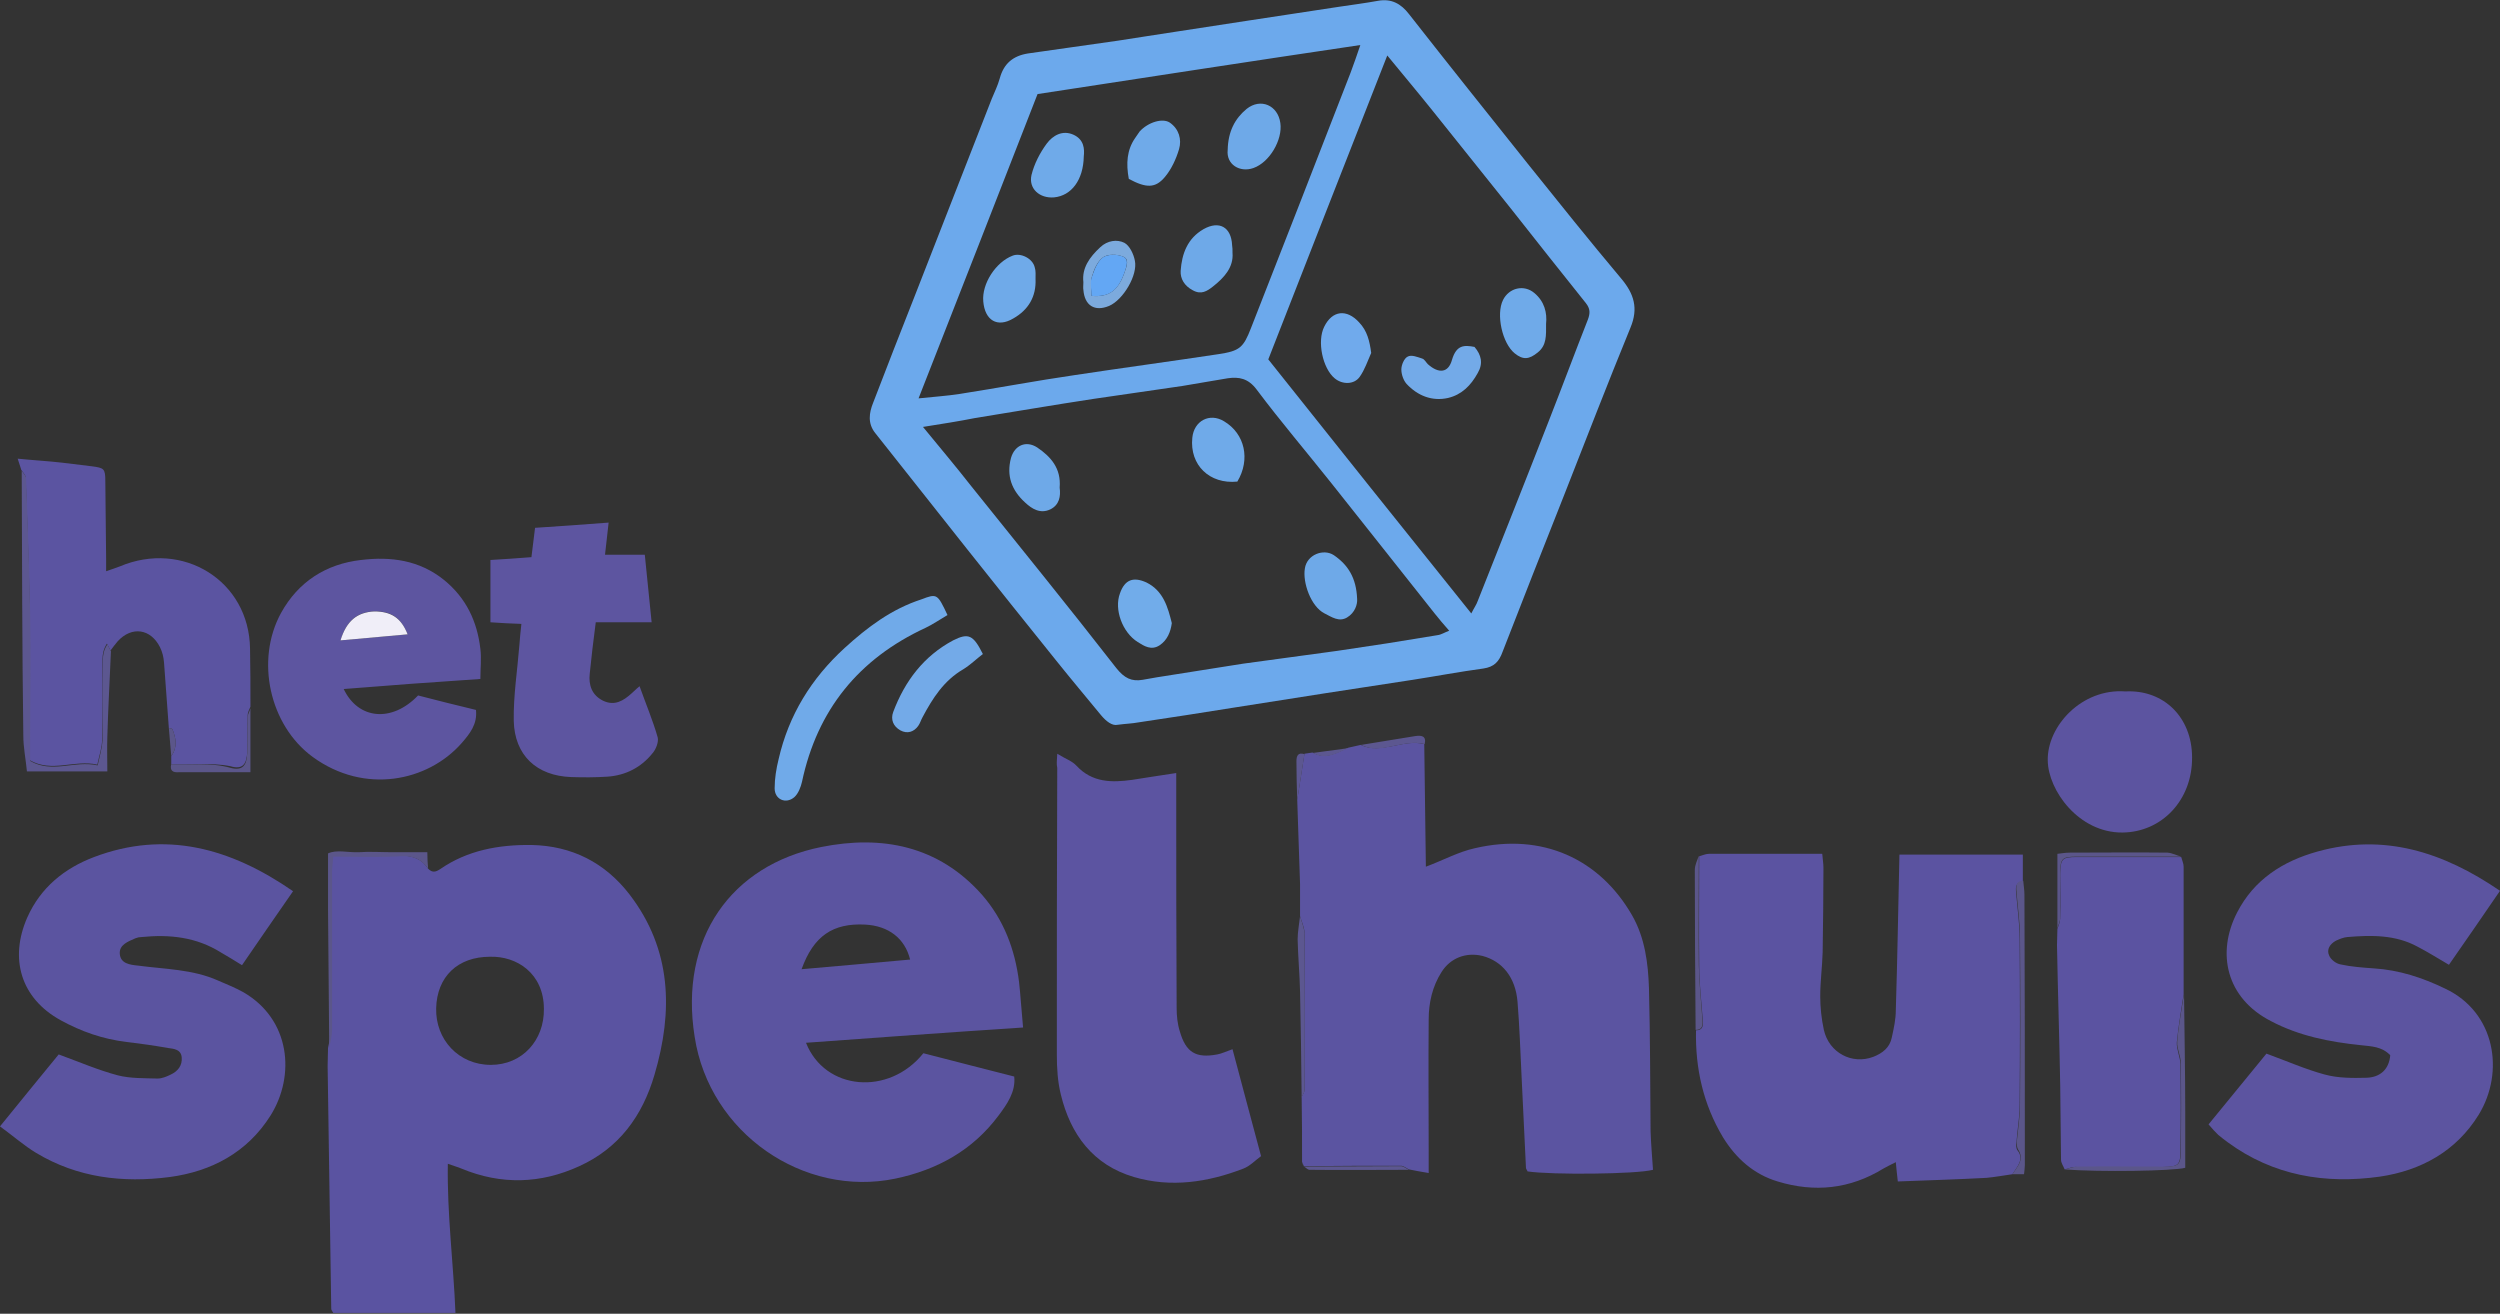 <svg xmlns="http://www.w3.org/2000/svg" xml:space="preserve" id="Laag_1" x="0" y="0" style="enable-background:new 0 0 621.9 326.8" version="1.1" viewBox="0 0 621.9 326.8"><rect x="0" y="0" width="621.9" height="326.8" fill="#333333" stroke="none"/><style type="text/css">.st0{fill:#6ca9ec}.st1{fill:#5a53a1}.st2{fill:#5b54a1}.st3{fill:#5b53a1}.st4{fill:#5b54a0}.st5{fill:#5c54a0}.st6{fill:#5c54a1}.st7{fill:#5d55a0}.st8{fill:#70aae9}.st9{fill:#73aae8}.st10{fill:#5c5790}.st11{fill:#5b568a}.st12{fill:#f0eef8}.st13{fill:#70aaec}.st14{fill:#6faae9}.st15{fill:#71acea}.st16{fill:#6ea9e8}.st17{fill:#7caadd}.st18{fill:#63a7f4}</style><g id="jd70Jh_00000002375702419591577380000006219887493100469949_"><g><path d="M278 180.3c-1.3.3-2.8-.8-4.2-2.5-3.7-4.5-7.4-8.9-11-13.4-7.5-9.3-14.9-18.6-22.3-27.9l-22.8-28.8c-1.9-2.4-1.5-5-.5-7.5 3.4-8.9 6.9-17.8 10.4-26.7 6.4-16.3 12.7-32.6 19.1-48.9.7-1.7 1.5-3.3 2-5.1 1-3.7 3.3-5.6 7-6.2 7.5-1.1 15-2.1 22.5-3.2 4.7-.7 9.4-1.5 14.2-2.2 5.9-.9 11.7-1.8 17.6-2.7 7.7-1.2 15.3-2.3 23-3.5 3.3-.5 6.5-.9 9.8-1.5 3.3-.6 5.7.7 7.7 3.3 9.8 12.5 19.7 24.9 29.6 37.3 7.7 9.6 15.3 19.1 23.2 28.5 3.2 3.8 4.3 7.4 2.3 12.2-5.7 13.9-11.1 27.9-16.6 41.9-5.1 12.9-10.2 25.8-15.2 38.7-.9 2.5-2.1 3.8-4.8 4.2-5.9.8-11.7 1.9-17.5 2.8-7.2 1.1-14.3 2.2-21.5 3.3-7.6 1.2-15.3 2.4-22.9 3.6-8 1.3-15.9 2.5-23.9 3.7-1.6.3-2.9.3-5.2.6zm88-27.7c.7-1.4 1.3-2.2 1.6-3.1 5.9-14.9 11.8-29.7 17.6-44.6 3.3-8.4 6.5-17 9.8-25.4.6-1.6.6-2.7-.5-4.1-6.3-7.9-12.6-15.8-18.8-23.7l-19.2-24c-3.6-4.5-7.3-8.9-11.4-13.9-10 25.5-19.8 50.5-29.6 75.6 16.7 21 33.4 41.9 50.5 63.2zm-136.4-46.4c4.6 5.6 8.3 10 11.9 14.6 12.1 15.1 24.3 30.1 36.2 45.4 2 2.5 3.8 3.4 6.6 2.9 1.1-.2 2.3-.4 3.4-.6 7.2-1.1 14.3-2.3 21.5-3.4 7.8-1.1 15.7-2.1 23.5-3.2 8.3-1.2 16.6-2.5 24.9-3.9.9-.1 1.8-.7 2.9-1.1-1.4-1.6-2.6-3-3.7-4.4-8.5-10.7-17-21.5-25.6-32.3-6.2-7.8-12.6-15.3-18.6-23.3-2.1-2.8-4.4-3.2-7.2-2.8-3.7.6-7.5 1.3-11.2 1.9-7.3 1.1-14.7 2.1-22 3.2-9.9 1.5-19.8 3.2-29.7 4.8-4 .8-7.9 1.4-12.9 2.2zm28.5-82.8c-9.8 25.2-19.6 50.2-29.6 75.7 3.7-.4 7-.6 10.2-1.1 9.6-1.5 19.1-3.3 28.7-4.7 11.9-1.8 23.8-3.4 35.7-5.2 5.3-.8 6.2-1.6 8.1-6.5 8.3-21.2 16.6-42.4 24.8-63.6.8-2.1 1.5-4.2 2.4-6.8-27 4-53.5 8.1-80.3 12.2z" class="st0"/><path d="M106.5 216.1c1 1 1.8.9 3 .1 6.8-4.7 14.6-6.1 22.7-6 10.1.2 18.3 4.4 24.4 12.3 10.5 13.7 10.9 29 6.2 44.9-3 10.2-8.8 18.2-18.7 22.7-9.6 4.4-19.4 4.7-29.3.6-.9-.4-1.8-.6-3.4-1.2-.2 12.6 1.4 24.7 1.9 37.1H82.9c-.2-.4-.5-.7-.5-1l-.9-60.4c0-1.5.1-3 .1-4.5.3-1.5.7-3.1.7-4.6.1-13.1 0-26.2 0-39.2 0-1.3.2-2.5.3-4 5.9 0 11.5.2 17.1-.1 3.3.1 5.3 1 6.8 3.3zm15.4 21.9c-8.1 0-13.2 5-13.4 12.8-.2 7.8 5.6 14.1 13.6 14.1 7.8 0 13.3-6.1 13.2-13.9 0-8.9-6.8-13.2-13.4-13z" class="st1"/><path d="M323.4 227.9v-8c-.2-7-.5-13.9-.7-20.9.6-3.8 1.2-7.6 1.8-11.5.7-.1 1.4-.2 2-.3 3.3 1.9 6.1 0 8.9-1.2 1-.2 2.1-.5 3.1-.7 2.6 1.3 5.2.8 7.9.3 2.6-.5 5.2-1.2 7.9-.5.1 10.2.3 20.5.4 30.5 4.3-1.6 8.1-3.7 12.2-4.6 16.7-3.9 31 2.6 39.1 16.7 3.2 5.6 4 11.9 4.2 18.2.3 11.8.3 23.6.4 35.5.1 3.2.4 6.5.6 9.6-4.1 1.1-25.2 1.3-31.2.4-.1-.3-.4-.6-.4-.9-.4-7.6-.7-15.3-1.1-22.9-.3-6.1-.5-12.3-1-18.4-.5-6.1-3.8-10.1-8.7-11.4-4.1-1-8 .5-10.2 4-2.3 3.6-3.2 7.7-3.2 11.8-.1 11.2 0 22.3 0 33.5v4.7c-1.9-.3-3.4-.6-4.9-.9-.7-.3-1.3-.9-2-.9-8 0-16.1 0-24.1.1-.2-.4-.4-.7-.5-1.1 0-5.4 0-10.7-.1-16.1.2-.6.7-1.1.7-1.7 0-13.1.1-26.2 0-39.2 0-1.3-.7-2.7-1.1-4.1z" class="st2"/><path d="M500.6 292.1c-2.1.3-4.3.7-6.4.9-7.3.4-14.5.6-22.1.9-.2-1.5-.3-2.9-.5-4.8-1.2.6-2.2 1.1-3.1 1.6-8.3 5.1-17.1 6-26.3 3.2-6-1.8-10.4-5.8-13.6-11-4.9-8.2-6.9-17.1-6.7-26.6 1.6 0 1.8-1 1.7-2.3-.3-4.6-.9-9.1-.9-13.7-.1-9.1 0-18.2 0-27.3.8-.2 1.6-.6 2.4-.6h28.2c.1 1.3.3 2.4.3 3.5 0 7-.1 14-.2 21-.1 3.6-.6 7.3-.6 10.9 0 2.8.3 5.6.9 8.4 1.3 5.7 7 8.7 12.3 6.7 2.3-.9 4.1-2.3 4.6-4.8.5-2.3 1-4.5 1-6.8.4-12.8.6-25.5.9-38.7h30.7v6.8c-1.7 0-1.8 1.2-1.7 2.4.3 3.9.9 7.8.9 11.8.1 13.8.1 27.6 0 41.4 0 3.1-.6 6.2-.8 9.3-.1.6-.1 1.4.3 1.9 1.7 2.2-.1 4-1.3 5.9z" class="st3"/><path d="M200.5 259.4c4.7 11.9 20.6 13.3 29.2 2.6 7.3 1.9 14.8 3.8 22.6 5.8.4 3.8-1.8 6.9-3.9 9.7-6.4 8.6-15.2 13.5-25.7 15.7-22.7 4.7-46.2-11.2-49.9-35.3-3.9-24.5 9.1-42.7 31.5-47.2 15-3 29.1-.4 40 11.9 5.4 6.2 8.2 13.6 9.2 21.7.4 3.6.6 7.2 1 11.3-18.4 1.2-36.1 2.5-54 3.8zm-1.1-18.3c9.3-.8 18.1-1.6 27-2.4-1.3-5.3-5.4-8.4-11.2-8.7-8-.4-12.8 2.8-15.8 11.1z" class="st4"/><path d="M621.9 221.6c-4.5 6.6-8.6 12.5-12.7 18.4-2.9-1.7-5.3-3.2-7.8-4.5-5.5-3-11.5-2.9-17.5-2.4-1 .1-1.9.5-2.8.9-1.5.8-2.4 2.2-1.7 3.7.4 1 1.7 2 2.8 2.2 2.7.6 5.6.8 8.4 1 6.2.4 12 2.3 17.6 5 12.6 5.9 14.9 20.8 8.4 31.4-5.6 9.1-14.4 13.9-24.6 15.4-13.5 1.9-26.5-.2-37.9-8.6-.8-.6-1.6-1.2-2.3-1.8-.7-.7-1.4-1.4-2.4-2.6 4.9-6 9.8-12 14.4-17.6 5.2 1.9 9.7 3.9 14.5 5.2 3.3.9 6.9.9 10.4.8 3.3-.1 5.6-2 5.9-5.6-2.1-2.2-4.7-2.2-7.3-2.5-7.8-.8-15.4-2.3-22.4-6-11.1-5.7-13.6-16.9-8.4-27 4.2-8.2 11.4-12.8 20.1-15.2 16.3-4.5 31 0 45.3 9.8z" class="st5"/><path d="M72.9 221.7c-4.5 6.5-8.6 12.4-12.7 18.4-1.9-1.2-3.6-2.2-5.3-3.2-6.1-3.8-12.7-4.5-19.7-3.8-.5 0-1 .1-1.5.3-1.8.8-4.1 1.6-3.9 3.9.2 2.4 2.5 2.7 4.5 2.9 6.7.9 13.6.9 19.9 3.7 2.1.9 4.3 1.8 6.3 2.9 11.8 6.8 13 20.8 6.8 30.7-5.8 9.2-14.7 13.9-25.1 15.3-11.6 1.5-22.9.2-33.2-6-3-1.8-5.7-4.2-9-6.6 5.2-6.4 10-12.3 14.6-17.9 5.2 1.9 9.8 3.9 14.7 5.2 3.1.8 6.6.7 9.9.8 1.1 0 2.3-.5 3.3-1 1.7-.8 2.9-2.2 2.7-4.3-.2-2-2-2.1-3.4-2.3-3.4-.6-6.9-1.1-10.3-1.5-5.9-.7-11.3-2.6-16.4-5.4-10-5.5-12.8-15.4-8.3-25.6 3.3-7.4 9.2-12.2 16.6-15 17.7-6.7 33.9-2.3 49.5 8.5z" class="st4"/><path d="M263 187.5c2.1 1.3 3.7 1.8 4.8 3 3.9 4.2 8.8 4.2 13.8 3.5 3.4-.5 6.8-1.1 11-1.7v5c0 17.8 0 35.6.1 53.4 0 2 .2 4 .8 5.9 1.5 5.2 4 6.7 9.3 5.7 1.1-.2 2.1-.7 3.8-1.3 2.3 8.8 4.7 17.5 7.1 26.6-1.5 1.1-2.8 2.5-4.4 3.1-8.8 3.4-18 4.8-27.2 2.1-10.2-3-15.8-10.6-18.2-20.5-.8-3.2-1-6.6-1-9.9 0-23.8 0-47.6.1-71.4-.2-.9-.1-1.7 0-3.5z" class="st6"/><path d="M42.6 190.1v-2c1.6-2.2 1.2-4.4.3-6.7-.1-.2-.6-.2-.9-.3-.4-5.4-.8-10.8-1.2-16.3-.1-1.3-.4-2.6-1-3.8-2.3-4.6-7-5.3-10.5-1.5-.6.7-1.2 1.5-1.8 2.3-.3-.6-.6-1.1-.9-1.7-.9 1.4-1.1 2.7-1.1 3.9 0 6.6.1 13.3-.1 19.9 0 2-.7 4-1.2 6.3-5.8-1.3-11.2 2.1-16.8-1.1v-4.7c0-10.8.1-21.6 0-32.4-.2-11.1-.6-22.1-1-33.2 0-.6-.7-1.3-1.1-1.9-.2-.7-.5-1.5-.9-2.8 4 .4 7.6.6 11.1 1 2.5.3 4.9.6 7.4.9 3 .4 3.3.6 3.3 3.7.1 6.5.1 13 .2 19.4v3c1.4-.5 2.4-.8 3.4-1.2 15.6-6.6 32.2 3.5 32.4 20.5.1 4.8.1 9.6.1 14.4-.3.7-.7 1.4-.7 2.2-.1 3 0 6-.1 8.9-.1 3.3-1.2 4.6-4.2 3.7-4.9-1-9.8-.2-14.7-.5z" class="st2"/><path d="M513.6 290.9c-.3-.8-.9-1.6-.9-2.4-.1-6.2-.1-12.3-.2-18.5-.2-11.6-.6-23.3-.8-34.9 0-1.3.1-2.7.1-4 .3-.9.7-1.8.7-2.7.1-3.6 0-7.3 0-10.9.1-3.9.4-4.3 4.2-4.3h25.9c.2.8.6 1.6.6 2.4v31.7c-.6 4-1.3 7.9-1.7 12-.1 1.7.8 3.5.9 5.3.1 7.1.1 14.3 0 21.4 0 3.8-.4 4.2-4.3 4.3h-21.4c-1-.1-2 .3-3.1.6z" class="st3"/><path d="M119.5 168.9c-5.9.4-11.6.8-17.2 1.2-5.6.4-11.1.9-16.8 1.3 3.6 7.6 12 8.4 18.5 1.6 4.6 1.2 9.4 2.4 14.4 3.6.4 3.6-1.6 6-3.6 8.3-8.4 9.5-24.1 12.8-37 3.4-10.8-7.9-14.3-24.1-7.9-35.8 4.3-7.8 11.2-12.2 19.9-13.2 7.4-.9 14.5 0 20.7 5 5.5 4.5 8.2 10.3 9 17.1.3 2.4 0 4.9 0 7.5zm-18.1-11.1c-1.7-4.2-4.1-5.8-8.3-5.7-4.2.1-6.9 2.3-8.4 7.2 5.7-.5 11.2-1 16.7-1.5zM129.7 155.2c-2.7-.1-5-.2-7.7-.4v-15.5c3.2-.2 6.6-.4 10.2-.7.3-2.6.6-4.7.9-7.3 6-.4 12-.8 18.3-1.3-.3 2.9-.6 5.2-.9 8h9.9c.6 5.7 1.1 10.9 1.7 16.8h-13.9c-.6 4.7-1.1 8.7-1.5 12.8-.3 2.8.5 5.3 3.3 6.7 2.9 1.4 5.1 0 7.1-1.8.5-.4.9-.9 2-1.8 1.6 4.5 3.3 8.5 4.5 12.7.3 1.1-.4 3-1.3 4-2.8 3.5-6.7 5.5-11.2 5.8-3 .2-6 .2-9 .1-8.6-.3-14.1-5.4-14.3-14-.1-6.3.9-12.5 1.4-18.8.1-1.7.3-3.3.5-5.3z" class="st7"/><path d="M528.7 172c9.6-.5 16.6 6.5 16.6 16.4.1 10.6-7.5 18.6-17.3 18.7-10.9.1-18.5-10.5-18.6-17.9-.2-8.5 8.4-18 19.3-17.2z" class="st5"/><path d="M235.7 153c-1.9 1.1-3.6 2.3-5.5 3.2-16.6 7.7-26.9 20.4-30.7 38.3-.3 1.3-.9 2.9-1.9 3.8-2.1 1.8-4.9.6-4.9-2.2 0-2.4.4-4.9 1-7.3 2.5-10.9 8.1-20 16.4-27.6 5.7-5.2 11.7-9.7 19.1-12.1 3.9-1.5 4-1.4 6.5 3.9z" class="st8"/><path d="M244.5 162.7c-1.6 1.2-3.1 2.7-4.9 3.8-4.8 2.8-7.6 7.2-10.1 11.9-.4.7-.6 1.5-1.1 2.2-1.1 1.5-2.7 2-4.4 1.1-1.8-1-2.5-2.7-1.8-4.6 2.9-7.7 7.6-13.9 14.9-17.8 3.8-1.9 5-1.4 7.4 3.4z" class="st9"/><path d="M5.4 117.1c.4.6 1.1 1.3 1.1 1.9.4 11.1.8 22.1 1 33.2.2 10.8 0 21.6 0 32.4v4.7c5.6 3.2 10.9-.2 16.8 1.1.5-2.3 1.1-4.3 1.2-6.3.1-6.6 0-13.3.1-19.9 0-1.2.2-2.5 1.1-3.9.3.6.6 1.1.9 1.7-.3 7.1-.7 14.2-.9 21.3-.1 2.8 0 5.6 0 8.6h-20c-.3-3.1-.9-6-.9-8.9-.3-22-.3-43.9-.4-65.9z" class="st10"/><path d="M500.6 292.1c1.2-1.9 3.1-3.6 1.4-6.2-.3-.5-.3-1.3-.3-1.9.3-3.1.8-6.2.8-9.3.1-13.8.1-27.6 0-41.4 0-3.9-.6-7.8-.9-11.8-.1-1.2 0-2.4 1.7-2.4.1 1.2.3 2.3.3 3.5.1 22.4.1 44.8.1 67.2 0 .6-.1 1.3-.2 2.3h-2.9zM513.6 290.9c1.1-.2 2.1-.7 3.2-.7 7.1-.1 14.3 0 21.4 0 3.9 0 4.3-.4 4.3-4.3.1-7.1.1-14.3 0-21.4 0-1.8-1-3.6-.9-5.3.3-4 1.1-8 1.7-12 .1 9.8.3 19.5.3 29.3v14c-2.8.8-21.4 1.1-30 .4zM106.5 216.1c-1.6-2.3-3.6-3.2-6.5-3.1-5.6.3-11.2.1-17.1.1-.1 1.5-.3 2.8-.3 4v39.2c0 1.5-.5 3.1-.7 4.6l-.3-34.8v-13.8c2.1-1 4.9-.2 7.6-.3 2.8-.2 5.6 0 8.4 0h8.7c0 1.6.1 2.8.2 4.1zM422.6 212.9c0 9.1-.1 18.2 0 27.3.1 4.6.6 9.1.9 13.7.1 1.3-.1 2.3-1.7 2.3-.1-13.3-.2-26.5-.2-39.8 0-1.2.6-2.4 1-3.5z" class="st11"/><path d="M323.4 227.9c.4 1.4 1 2.8 1.1 4.2.1 13.1.1 26.2 0 39.2 0 .6-.5 1.1-.7 1.7-.1-8.8-.2-17.6-.4-26.4-.1-4.3-.5-8.6-.6-12.9 0-1.9.4-3.9.6-5.8z" class="st10"/><path d="M542.6 213.1h-25.9c-3.8 0-4.2.4-4.2 4.3-.1 3.6 0 7.3 0 10.9 0 .9-.5 1.8-.7 2.7v-18.6c.9-.1 2-.3 3.1-.3 8.1 0 16.2-.1 24.3 0 1.2.1 2.3.7 3.4 1zM42.6 190.1c4.9.3 9.8-.5 14.7.9 3 .8 4.1-.5 4.2-3.7.1-3 0-6 .1-8.9 0-.7.5-1.4.7-2.2v15.9H44.4c-1.4.1-2.2-.4-1.8-2z" class="st11"/><path d="M324.4 290.2c8 0 16.1-.1 24.1-.1.7 0 1.3.6 2 .9-8.2 0-16.4.1-24.6 0-.5.1-1-.5-1.5-.8zM354.4 185.1c-2.7-.7-5.3 0-7.9.5-2.7.6-5.3 1.1-7.9-.3 4.5-.7 9-1.5 13.5-2.2 1.4-.2 2.8-.1 2.3 2zM324.5 187.6c-.6 3.8-1.2 7.6-1.8 11.5-.1-3.2-.2-6.5-.2-9.7 0-1.4.4-2.3 2-1.8zM335.5 186.1c-2.9 1.2-5.7 3.1-8.9 1.2 3-.4 5.9-.8 8.9-1.2z" class="st10"/><path d="M42 181.1c.3.1.8.1.9.3.9 2.3 1.3 4.5-.3 6.7-.2-2.3-.4-4.7-.6-7z" class="st11"/><path d="M323.5 219.9v1.4-1.4zM323.9 289.2c.2.4.4.7.5 1.1-.2-.4-.4-.8-.5-1.1z" class="st10"/><path d="M101.4 157.8c-5.6.5-11 1-16.7 1.5 1.5-4.9 4.2-7 8.4-7.2 4.2 0 6.7 1.6 8.3 5.7z" class="st12"/><path d="M366.8 86.3c1.7 2 2.2 4.1.8 6.5-1.7 3.1-4 5.4-7.4 6.2-4 .9-7.6-.6-10.3-3.5-.8-.9-1.3-2.4-1.3-3.6 0-1.1.7-2.8 1.6-3.2.9-.5 2.4.1 3.6.5.6.2.9.9 1.4 1.4 2.7 2.4 5.1 2.2 6-1.1 1.1-3.7 3-3.7 5.6-3.2z" class="st9"/><path d="M341.1 87.8c-.9 2-1.6 4.2-2.9 6-1.4 1.9-4.3 1.9-6.2.3-3-2.5-4.4-9.2-2.6-12.8 2-4.1 5.6-4.5 8.7-1.1 2 2.1 2.6 4.6 3 7.6z" class="st13"/><path d="M384.6 80.6c0 2.8.2 5.3-2.1 7.1-2.1 1.7-3.6 1.9-5.7.2-3.1-2.5-4.7-9.7-2.9-13.3 1.5-3 5.2-3.9 7.8-1.7 2.5 2.1 3.2 4.9 2.9 7.7z" class="st14"/><path d="M291.5 155c-.3 2.2-1.1 4.2-3 5.5-2.1 1.4-3.9.2-5.5-.8-3.8-2.4-5.9-8.1-4.4-12.1 1.2-3.4 3.3-4.2 6.6-2.7 4.2 2.1 5.3 6.1 6.3 10.1z" class="st15"/><path d="M307.8 119.8c-6.9.7-11.9-4.1-11.2-10.9.4-4.2 4.3-6.3 7.9-4.1 5.2 3.1 6.6 9.5 3.3 15z" class="st14"/><path d="M337.6 149c.1 1.3-.5 3.4-2.5 4.6-2 1.2-3.8-.1-5.6-1-3.4-1.7-5.5-7.7-4.9-11.2.5-3.4 4.6-5 7.2-3.3 3.5 2.4 5.6 5.6 5.8 10.9zM263.6 121.3c.3 2.2-.1 4.3-2.3 5.4-2.5 1.2-4.6-.1-6.3-1.7-3.3-3-4.7-6.6-3.5-11.1.9-3.1 3.7-4.4 6.5-2.6 3.4 2.3 6 5.2 5.6 10z" class="st16"/><path d="M257.6 69.4c.2 4.4-1.8 7.7-5.5 9.8-4 2.4-7.1.5-7.5-4.2-.4-4.4 3.1-9.8 7.3-11.4 2-.8 5 .7 5.5 2.9.3.9.2 1.9.2 2.9zM280.8 44.5c-.7-3.8-.5-7.2 1.6-10.2.4-.5.7-1.1 1.1-1.6 2.1-2.3 5.7-3.4 7.5-2.2 2.3 1.6 3 4.2 2.3 6.6-.7 2.4-1.9 5-3.5 6.9-2.4 2.9-4.7 2.8-9 .5z" class="st14"/><path d="M305.4 37.3c.1-4.6 1.8-7.8 4.7-10.2 3.5-2.8 7.8-.9 8.4 3.5.6 4.2-2.7 9.8-6.7 11.2-3.4 1.2-6.8-.9-6.4-4.5z" class="st16"/><path d="M269.6 38.9c-.1 5.9-3.1 9.8-7.4 10.2-3.6.3-6.4-2.2-5.6-5.6.7-2.8 2.1-5.5 3.8-7.8 1.5-2 3.9-3.4 6.6-2.2 2.7 1.2 2.8 3.6 2.6 5.4z" class="st14"/><path d="M306.6 62.9c.3 3.6-2.1 6.2-4.9 8.4-1.4 1.1-2.9 2.1-5 .9-2.1-1.1-3.1-2.9-3-4.8.3-4.3 1.7-8.1 5.7-10.4 3.9-2.2 6.9-.5 7.1 4 .1.6.1 1.1.1 1.9z" class="st16"/><path d="M269.5 70.2c-.4-3.5 1.5-6.2 4.2-8.7 1.8-1.7 4.2-2 6-1.1 1.3.7 2.3 2.8 2.6 4.4.8 3.6-2.9 9.8-6.4 11.3-3.6 1.5-6.1-.1-6.4-4-.1-.5 0-1 0-1.9zm2 3.4c4.5.4 6.7-1.4 8.3-6 .5-1.5 1.2-3.2-.5-3.8-1.5-.6-3.8-.6-4.9.2-1.4 1-2.3 3.1-2.8 4.9-.4 1.3-.1 2.9-.1 4.7z" class="st17"/><path d="M271.5 73.6c0-1.8-.4-3.4.1-4.7.6-1.8 1.4-3.9 2.8-4.9 1.2-.8 3.5-.8 4.9-.2 1.6.6 1 2.3.5 3.8-1.6 4.6-3.7 6.4-8.3 6z" class="st18"/></g></g></svg>